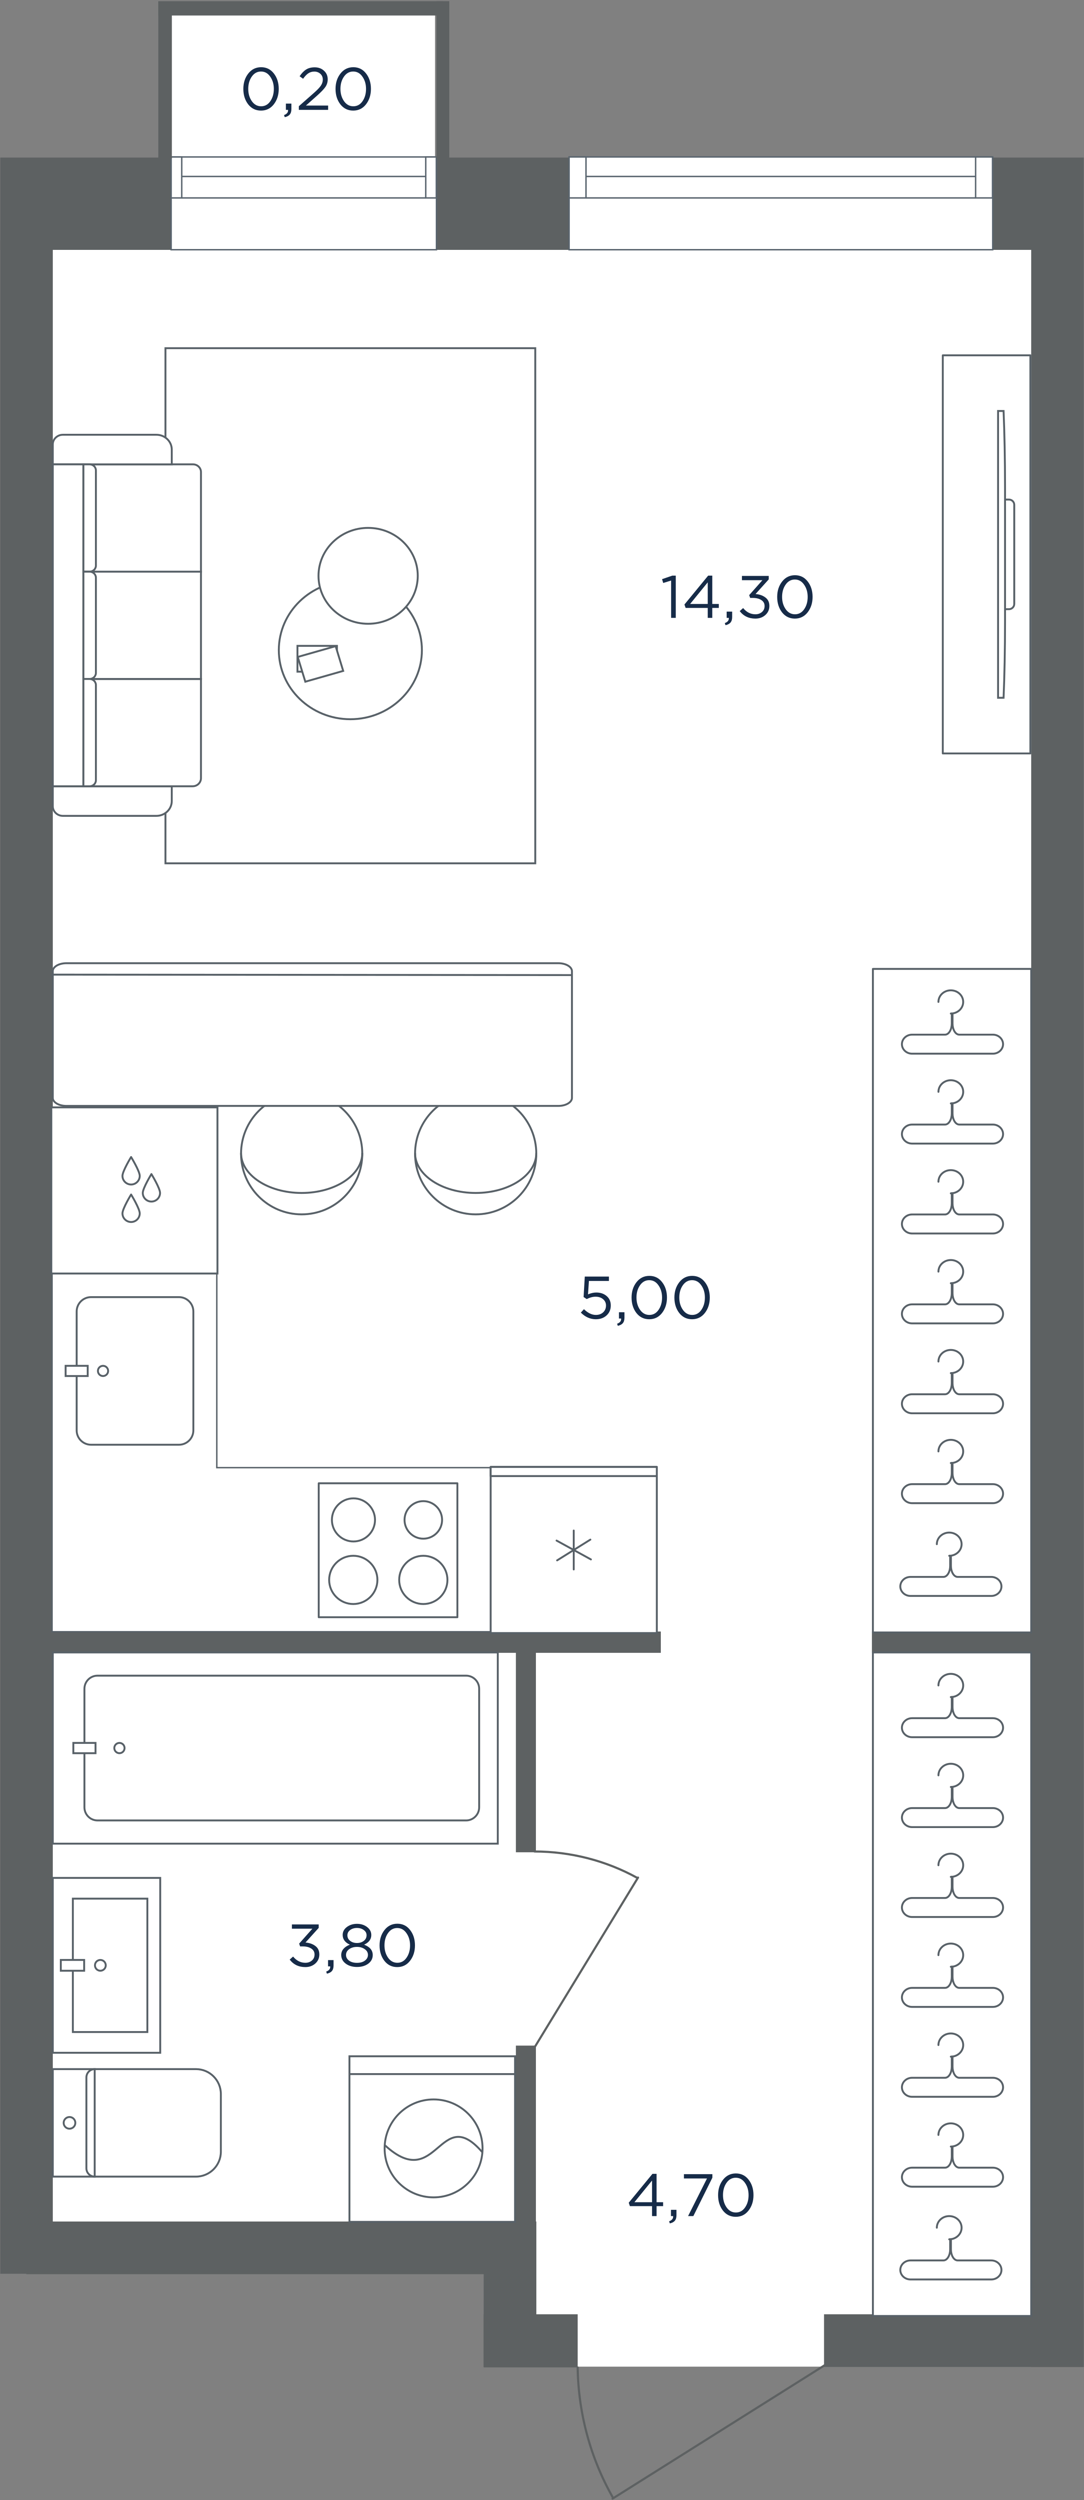 <svg fill="none" height="1752" viewBox="0 0 760 1752" width="760" xmlns="http://www.w3.org/2000/svg" xmlns:xlink="http://www.w3.org/1999/xlink"><rect x="0" y="0" width="760" height="1752" fill="#808080" stroke="none"/><clipPath id="a"><path d="m0 0h760v1752h-760z"/></clipPath><mask id="b" height="1752" maskUnits="userSpaceOnUse" width="760" x="0" y="0"><path d="m760 0h-760v1752h760z" fill="#fff"/></mask><g clip-path="url(#a)"><g mask="url(#b)"><path d="m16.5 1070.5v-372.501l0-558.499 102.5-29v-104h186v104l66.5 29 78-.499 196 .499h93.5v305.5 1122l11.5 87-172.5 4.5h-174.5l-47-14.5v-57.5l-340-6.5z" fill="#fff"/><path d="m120.5 110.422h-120.402l0 64.69h120.402z" fill="#5d6162"/><path d="m399.002 110.422h-93.002v64.69h93.002z" fill="#5d6162"/><path d="m759.902 110.422h-63.902v64.69h63.902z" fill="#5d6162"/><path d="m722.98 163.822h36.924v1494.898h-36.924z" fill="#5d6162"/><path clip-rule="evenodd" d="m759.901 1621.8h-182.171v36.92h182.171" fill="#5d6162" fill-rule="evenodd"/><path d="m339.109 1556.8h36.923v101.92h-36.923z" fill="#5d6162"/><path d="m339.109 1621.8h65.911v37.22h-65.911z" fill="#5d6162"/><path clip-rule="evenodd" d="m18.406 1593.72h337.793v-36.92h-337.793" fill="#5d6162" fill-rule="evenodd"/><path d="m.098 168.4h36.922l-0 1425.02h-36.922z" fill="#5d6162"/><path d="m33.969 1143.33h429.336v14.95h-429.336z" fill="#5d6162"/><path d="m611.301 1143.33h119.616v14.95h-119.616z" fill="#5d6162"/><path d="m361.691 1143.33h14.037v154.71h-14.037z" fill="#5d6162"/><path d="m361.691 1433.52h14.037v154.71h-14.037z" fill="#5d6162"/><path clip-rule="evenodd" d="m37 1158h311.999v134h-311.999z" fill="#fff" fill-rule="evenodd"/><path d="m37 1158h311.999v134h-311.999z" stroke="#586168" stroke-miterlimit="22.926" stroke-width="1.333"/><path clip-rule="evenodd" d="m68.346 1174.27h258.442c5.037 0 9.154 4.13 9.154 9.18v83.1c0 5.05-4.117 9.18-9.154 9.18h-258.442c-5.033 0-9.154-4.13-9.154-9.18v-83.1c0-5.05 4.122-9.18 9.154-9.18z" fill="#fff" fill-rule="evenodd"/><path d="m68.346 1174.27h258.442c5.037 0 9.154 4.13 9.154 9.18v83.1c0 5.05-4.117 9.18-9.154 9.18h-258.442c-5.033 0-9.154-4.13-9.154-9.18v-83.1c0-5.05 4.122-9.18 9.154-9.18z" stroke="#586168" stroke-miterlimit="22.926" stroke-width="1.333"/><path clip-rule="evenodd" d="m66.97 1221.4v7.21h-15.552v-7.21z" fill="#fff" fill-rule="evenodd"/><path d="m66.97 1221.4v7.21h-15.552v-7.21z" stroke="#586168" stroke-miterlimit="22.926" stroke-width="1.333"/><path clip-rule="evenodd" d="m83.735 1221.4c1.985 0 3.594 1.61 3.594 3.6s-1.609 3.61-3.594 3.61c-1.985 0-3.594-1.62-3.594-3.61s1.609-3.6 3.594-3.6z" fill="#fff" fill-rule="evenodd"/><path d="m83.735 1221.4c1.985 0 3.594 1.61 3.594 3.6s-1.609 3.61-3.594 3.61c-1.985 0-3.594-1.62-3.594-3.61s1.609-3.6 3.594-3.6z" stroke="#586168" stroke-miterlimit="22.926" stroke-width="1.333"/><path d="m36.5 776.502 115.501-.002-.002 251.5v.5h.5 307.001v115h-423z" fill="#fff" stroke="#586168"/><path d="m344 1144.42h116.501v-116.42h-116.501z" fill="#fff"/><path d="m344 1144.42h116.501v-116.42h-116.501z" stroke="#586168" stroke-linecap="round" stroke-linejoin="round" stroke-miterlimit="22.926" stroke-width="1.333"/><path d="m344 1034.41h116.501v-6.41h-116.501z" fill="#fff"/><path d="m344 1034.41h116.501v-6.41h-116.501z" stroke="#586168" stroke-linecap="round" stroke-linejoin="round" stroke-miterlimit="22.926" stroke-width="1.333"/><path d="m413.908 1078.93-23.31 14.55" stroke="#586168" stroke-linecap="round" stroke-linejoin="round" stroke-miterlimit="22.926" stroke-width="1.333"/><path d="m390.211 1079.6 24.09 13.22" stroke="#586168" stroke-linecap="round" stroke-linejoin="round" stroke-miterlimit="22.926" stroke-width="1.333"/><path d="m402.25 1099.85v-27.28" stroke="#586168" stroke-linecap="round" stroke-linejoin="round" stroke-miterlimit="22.926" stroke-width="1.333"/><path clip-rule="evenodd" d="m223.457 1039.46h97.222v93.86h-97.222z" fill="#fff" fill-rule="evenodd"/><path d="m223.457 1039.46h97.222v93.86h-97.222z" stroke="#586168" stroke-linecap="round" stroke-linejoin="round" stroke-miterlimit="22.926" stroke-width="1.333"/><path clip-rule="evenodd" d="m247.813 1050.02c8.323 0 15.112 6.78 15.112 15.1s-6.789 15.11-15.112 15.11c-8.325 0-15.114-6.79-15.114-15.11s6.789-15.1 15.114-15.1z" fill="#fff" fill-rule="evenodd"/><path d="m247.813 1050.02c8.323 0 15.112 6.78 15.112 15.1s-6.789 15.11-15.112 15.11c-8.325 0-15.114-6.79-15.114-15.11s6.789-15.1 15.114-15.1z" stroke="#586168" stroke-linecap="round" stroke-linejoin="round" stroke-miterlimit="22.926" stroke-width="1.333"/><path clip-rule="evenodd" d="m296.788 1090.26c9.316 0 16.916 7.59 16.916 16.9 0 9.32-7.6 16.91-16.916 16.91s-16.917-7.59-16.917-16.91c0-9.31 7.601-16.9 16.917-16.9z" fill="#fff" fill-rule="evenodd"/><path d="m296.788 1090.26c9.316 0 16.916 7.59 16.916 16.9 0 9.32-7.6 16.91-16.916 16.91s-16.917-7.59-16.917-16.91c0-9.31 7.601-16.9 16.917-16.9z" stroke="#586168" stroke-linecap="round" stroke-linejoin="round" stroke-miterlimit="22.926" stroke-width="1.333"/><path clip-rule="evenodd" d="m296.786 1051.97c7.25 0 13.165 5.9 13.165 13.15s-5.915 13.16-13.165 13.16-13.165-5.91-13.165-13.16 5.915-13.15 13.165-13.15z" fill="#fff" fill-rule="evenodd"/><path d="m296.786 1051.97c7.25 0 13.165 5.9 13.165 13.15s-5.915 13.16-13.165 13.16-13.165-5.91-13.165-13.16 5.915-13.15 13.165-13.15z" stroke="#586168" stroke-linecap="round" stroke-linejoin="round" stroke-miterlimit="22.926" stroke-width="1.333"/><path clip-rule="evenodd" d="m247.689 1090.26c9.317 0 16.917 7.59 16.917 16.9 0 9.32-7.6 16.91-16.917 16.91s-16.916-7.59-16.916-16.91c0-9.31 7.599-16.9 16.916-16.9z" fill="#fff" fill-rule="evenodd"/><path d="m247.689 1090.26c9.317 0 16.917 7.59 16.917 16.9 0 9.32-7.6 16.91-16.917 16.91s-16.916-7.59-16.916-16.91c0-9.31 7.599-16.9 16.916-16.9z" stroke="#586168" stroke-linecap="round" stroke-linejoin="round" stroke-miterlimit="22.926" stroke-width="1.333"/><path clip-rule="evenodd" d="m35.973 892.456h116.485v-116.429h-116.485z" fill="#fff" fill-rule="evenodd"/><path d="m35.973 892.456h116.485v-116.429h-116.485z" stroke="#586168" stroke-miterlimit="22.926" stroke-width="1.333"/><path d="m100.102 835.986c0 3.343 2.711 6.049 6.056 6.049 3.343 0 6.054-2.706 6.054-6.049 0-3.339-6.054-13.224-6.054-13.224s-6.056 9.885-6.056 13.224z" fill="#fff"/><path d="m100.102 835.986c0 3.343 2.711 6.049 6.056 6.049 3.343 0 6.054-2.706 6.054-6.049 0-3.339-6.054-13.224-6.054-13.224s-6.056 9.885-6.056 13.224z" stroke="#586168" stroke-linecap="round" stroke-linejoin="round" stroke-miterlimit="22.926" stroke-width="1.333"/><path d="m85.859 850.316c0 3.344 2.711 6.049 6.058 6.049 3.341 0 6.052-2.705 6.052-6.049s-6.052-13.224-6.052-13.224-6.058 9.88-6.058 13.224z" fill="#fff"/><path d="m85.859 850.316c0 3.344 2.711 6.049 6.058 6.049 3.341 0 6.052-2.705 6.052-6.049s-6.052-13.224-6.052-13.224-6.058 9.88-6.058 13.224z" stroke="#586168" stroke-linecap="round" stroke-linejoin="round" stroke-miterlimit="22.926" stroke-width="1.333"/><path d="m85.859 824.034c0 3.344 2.711 6.049 6.056 6.049 3.343 0 6.054-2.705 6.054-6.049 0-3.339-6.054-13.223-6.054-13.223s-6.056 9.884-6.056 13.223z" fill="#fff"/><path d="m85.859 824.034c0 3.344 2.711 6.049 6.056 6.049 3.343 0 6.054-2.705 6.054-6.049 0-3.339-6.054-13.223-6.054-13.223s-6.056 9.884-6.056 13.223z" stroke="#586168" stroke-linecap="round" stroke-linejoin="round" stroke-miterlimit="22.926" stroke-width="1.333"/><path d="m125.506 909h-61.704c-5.532 0-10.056 4.524-10.056 10.056v83.334c0 5.53 4.524 10.05 10.056 10.05h61.704c5.534 0 10.058-4.52 10.058-10.05v-83.334c0-5.532-4.524-10.056-10.058-10.056z" fill="#fff" stroke="#586168" stroke-miterlimit="22.926" stroke-width="1.333"/><path clip-rule="evenodd" d="m75.809 960.721c0-1.974-1.604-3.578-3.579-3.578-1.977 0-3.581 1.604-3.581 3.578s1.604 3.578 3.581 3.578c1.976 0 3.579-1.604 3.579-3.578z" fill="#fff" fill-rule="evenodd"/><path d="m75.809 960.721c0-1.974-1.604-3.578-3.579-3.578-1.977 0-3.581 1.604-3.581 3.578s1.604 3.578 3.581 3.578c1.976 0 3.579-1.604 3.579-3.578z" fill="#fff" stroke="#586168" stroke-miterlimit="22.926" stroke-width="1.333"/><path clip-rule="evenodd" d="m61.487 964.299v-7.156h-15.487v7.156z" fill="#fff" fill-rule="evenodd"/><path d="m61.487 964.299v-7.156h-15.487v7.156z" fill="#fff" stroke="#586168" stroke-miterlimit="22.926" stroke-width="1.333"/><path clip-rule="evenodd" d="m375.283 244v361h-259.283v-361z" fill="#fff" fill-rule="evenodd"/><path d="m375.283 244v361h-259.283v-361z" stroke="#586168" stroke-miterlimit="22.926" stroke-width="1.333"/><path clip-rule="evenodd" d="m37 564.933v-13.927h83.427v10.367c0 5.703-4.83 10.367-10.737 10.367h-65.64c-3.876 0-7.05-3.061-7.05-6.807z" fill="#fff" fill-rule="evenodd"/><path d="m37 564.933v-13.927h83.427v10.367c0 5.703-4.83 10.367-10.737 10.367h-65.64c-3.876 0-7.05-3.061-7.05-6.807z" stroke="#586168" stroke-miterlimit="22.926" stroke-width="1.333"/><path clip-rule="evenodd" d="m58.477 551.008v-75.197h82.421v69.563c0 3.102-2.626 5.634-5.836 5.634z" fill="#fff" fill-rule="evenodd"/><path d="m58.477 551.008v-75.197h82.421v69.563c0 3.102-2.626 5.634-5.836 5.634z" stroke="#586168" stroke-miterlimit="22.926" stroke-width="1.333"/><path clip-rule="evenodd" d="m58.477 475.807v-75.2h82.421v75.2z" fill="#fff" fill-rule="evenodd"/><path d="m58.477 475.807v-75.2h82.421v75.2z" stroke="#586168" stroke-miterlimit="22.926" stroke-width="1.333"/><path clip-rule="evenodd" d="m58.477 400.607v-75.199h76.859c3.058 0 5.562 2.415 5.562 5.37v69.829z" fill="#fff" fill-rule="evenodd"/><path d="m58.477 400.607v-75.199h76.859c3.058 0 5.562 2.415 5.562 5.37v69.829z" stroke="#586168" stroke-miterlimit="22.926" stroke-width="1.333"/><path clip-rule="evenodd" d="m37 325.41v-13.925c0-3.745 3.174-6.809 7.053-6.809h65.636c5.907 0 10.737 4.663 10.737 10.366v10.368z" fill="#fff" fill-rule="evenodd"/><path d="m37 325.41v-13.925c0-3.745 3.174-6.809 7.053-6.809h65.636c5.907 0 10.737 4.663 10.737 10.366v10.368z" stroke="#586168" stroke-miterlimit="22.926" stroke-width="1.333"/><path clip-rule="evenodd" d="m58.473 551.004h-21.473v-225.596h21.473z" fill="#fff" fill-rule="evenodd"/><path d="m58.473 551.004h-21.473v-225.596h21.473z" stroke="#586168" stroke-miterlimit="22.926" stroke-width="1.333"/><path clip-rule="evenodd" d="m58.477 400.607v-75.199h4.382c2.41 0 4.379 1.904 4.379 4.231v66.737c0 2.328-1.969 4.231-4.379 4.231z" fill="#fff" fill-rule="evenodd"/><path d="m58.477 400.607v-75.199h4.382c2.41 0 4.379 1.904 4.379 4.231v66.737c0 2.328-1.969 4.231-4.379 4.231z" stroke="#586168" stroke-miterlimit="22.926" stroke-width="1.333"/><path clip-rule="evenodd" d="m58.477 475.807v-75.2h4.382c2.41 0 4.379 1.904 4.379 4.231v66.738c0 2.327-1.969 4.231-4.379 4.231z" fill="#fff" fill-rule="evenodd"/><path d="m58.477 475.807v-75.2h4.382c2.41 0 4.379 1.904 4.379 4.231v66.738c0 2.327-1.969 4.231-4.379 4.231z" stroke="#586168" stroke-miterlimit="22.926" stroke-width="1.333"/><path clip-rule="evenodd" d="m58.477 551.008v-75.197h4.382c2.41 0 4.379 1.903 4.379 4.231v66.738c0 2.327-1.969 4.228-4.379 4.228z" fill="#fff" fill-rule="evenodd"/><path d="m58.477 551.008v-75.197h4.382c2.41 0 4.379 1.903 4.379 4.231v66.738c0 2.327-1.969 4.228-4.379 4.228z" stroke="#586168" stroke-miterlimit="22.926" stroke-width="1.333"/><path clip-rule="evenodd" d="m295.797 455.586c0 26.748-22.456 48.431-50.157 48.431-27.705 0-50.16-21.683-50.16-48.431s22.455-48.432 50.16-48.432c27.701 0 50.157 21.684 50.157 48.432z" fill="#fff" fill-rule="evenodd"/><path d="m295.797 455.586c0 26.748-22.456 48.431-50.157 48.431-27.705 0-50.16-21.683-50.16-48.431s22.455-48.432 50.16-48.432c27.701 0 50.157 21.684 50.157 48.432z" stroke="#586168" stroke-miterlimit="22.926" stroke-width="1.333"/><path clip-rule="evenodd" d="m292.888 403.534c0 18.555-15.579 33.597-34.794 33.597-19.217 0-34.793-15.042-34.793-33.597 0-18.552 15.576-33.595 34.793-33.595 19.215 0 34.794 15.043 34.794 33.595z" fill="#fff" fill-rule="evenodd"/><path d="m292.888 403.534c0 18.555-15.579 33.597-34.794 33.597-19.217 0-34.793-15.042-34.793-33.597 0-18.552 15.576-33.595 34.793-33.595 19.215 0 34.794 15.043 34.794 33.595z" stroke="#586168" stroke-miterlimit="22.926" stroke-width="1.333"/><path d="m236.242 452.6v18.096h-27.695v-18.096z" stroke="#586168" stroke-miterlimit="22.926" stroke-width="1.333"/><path clip-rule="evenodd" d="m235.322 452.809 5.297 17.354-26.564 7.564-5.297-17.356z" fill="#fff" fill-rule="evenodd"/><path d="m235.322 452.809 5.297 17.354-26.564 7.564-5.297-17.356z" stroke="#586168" stroke-miterlimit="22.926" stroke-width="1.333"/><path clip-rule="evenodd" d="m661 249h61.403v279h-61.403z" fill="#fff" fill-rule="evenodd"/><path d="m661 249h61.403v279h-61.403z" stroke="#586168" stroke-linecap="round" stroke-linejoin="round" stroke-miterlimit="22.926" stroke-width="1.333"/><path d="m703.711 426.909h3.697c2.034 0 3.694-1.66 3.694-3.692v-69.441c0-2.029-1.66-3.688-3.694-3.688h-3.697z" stroke="#586168" stroke-miterlimit="22.926" stroke-width="1.333"/><path d="m704.639 341.705c0-19.971-.384-38.482-1.026-53.694l-3.863-.015v201.01l3.863-.022c.642-15.186 1.026-33.719 1.026-53.686z" fill="#fff"/><path d="m704.639 341.705c0-19.971-.384-38.482-1.026-53.694l-3.863-.015v201.01l3.863-.022c.642-15.186 1.026-33.719 1.026-53.686z" stroke="#586168" stroke-miterlimit="10" stroke-width="1.333"/><path d="m696 110v65h-297v-65z" style="fill-rule:evenodd;clip-rule:evenodd;fill:#fff;stroke:#5a656f;stroke-width:1;stroke-miterlimit:22.926"/><path d="m399 110.008v28.692h11.844v-28.692z" fill="#fff" stroke="#5a656f" stroke-miterlimit="22.926" stroke-width="1"/><path d="m410.836 138.701h273.199" stroke="#5a656f" stroke-miterlimit="22.926" stroke-width="1"/><path d="m410.836 123.66h273.199" stroke="#5a656f" stroke-miterlimit="22.926" stroke-width="1"/><path d="m684.012 110.008v28.692h11.844v-28.692z" fill="#fff" stroke="#5a656f" stroke-miterlimit="22.926" stroke-width="1"/><path clip-rule="evenodd" d="m112.335 1438.55v-122.55h-75.335v122.55z" fill="#fff" fill-rule="evenodd"/><path d="m112.335 1438.55v-122.55h-75.335v122.55z" stroke="#586168" stroke-miterlimit="22.926" stroke-width="1.333"/><path clip-rule="evenodd" d="m103.318 1424.01v-93.48h-52.236v93.48z" fill="#fff" fill-rule="evenodd"/><path d="m103.318 1424.01v-93.48h-52.236v93.48z" stroke="#586168" stroke-miterlimit="22.926" stroke-width="1.333"/><path clip-rule="evenodd" d="m74.144 1377.27c0-2.09-1.701-3.78-3.787-3.78-2.091 0-3.782 1.69-3.782 3.78s1.691 3.79 3.782 3.79c2.086 0 3.787-1.7 3.787-3.79z" fill="#fff" fill-rule="evenodd"/><path d="m74.144 1377.27c0-2.09-1.701-3.78-3.787-3.78-2.091 0-3.782 1.69-3.782 3.78s1.691 3.79 3.782 3.79c2.086 0 3.787-1.7 3.787-3.79z" stroke="#586168" stroke-miterlimit="22.926" stroke-width="1.333"/><path clip-rule="evenodd" d="m59.004 1381.06v-7.57h-16.367v7.57z" fill="#fff" fill-rule="evenodd"/><path d="m59.004 1381.06v-7.57h-16.367v7.57z" stroke="#586168" stroke-miterlimit="22.926" stroke-width="1.333"/><path d="m37 1525.33h100.388c9.651 0 17.46-7.83 17.46-17.47v-40.39c0-9.66-7.809-17.47-17.46-17.47h-17.464-18.37-64.554z" fill="#fff"/><path d="m37 1525.33h100.388c9.651 0 17.46-7.83 17.46-17.47v-40.39c0-9.66-7.809-17.47-17.46-17.47h-17.464-18.37-64.554z" stroke="#586168" stroke-miterlimit="10" stroke-width="1.333"/><path d="m66.384 1450.01c-3.217 0-5.81 2.59-5.81 5.82v6.72 6.72 36.77 6.74 6.72c0 3.21 2.593 5.83 5.81 5.83z" fill="#fff"/><path d="m66.384 1450.01c-3.217 0-5.81 2.59-5.81 5.82v6.72 6.72 36.77 6.74 6.72c0 3.21 2.593 5.83 5.81 5.83z" stroke="#586168" stroke-miterlimit="10" stroke-width="1.333"/><path clip-rule="evenodd" d="m52.819 1487.66c0 2.27-1.833 4.1-4.094 4.1s-4.099-1.83-4.099-4.1c0-2.26 1.838-4.1 4.099-4.1s4.094 1.84 4.094 4.1z" fill="#fff" fill-rule="evenodd"/><path d="m52.819 1487.66c0 2.27-1.833 4.1-4.094 4.1s-4.099-1.83-4.099-4.1c0-2.26 1.838-4.1 4.099-4.1s4.094 1.84 4.094 4.1z" stroke="#586168" stroke-miterlimit="22.926" stroke-width="1.333"/><path clip-rule="evenodd" d="m361.102 1557.04h-116.102v-116.04h116.102z" fill="#fff" fill-rule="evenodd"/><path d="m361.102 1557.04h-116.102v-116.04h116.102z" stroke="#586168" stroke-miterlimit="22.926" stroke-width="1.333"/><path clip-rule="evenodd" d="m303.987 1539.87c-18.96 0-34.331-15.36-34.331-34.31 0-18.96 15.371-34.32 34.331-34.32s34.331 15.36 34.331 34.32c0 18.95-15.371 34.31-34.331 34.31z" fill="#fff" fill-rule="evenodd"/><path d="m303.987 1539.87c-18.96 0-34.331-15.36-34.331-34.31 0-18.96 15.371-34.32 34.331-34.32s34.331 15.36 34.331 34.32c0 18.95-15.371 34.31-34.331 34.31z" stroke="#586168" stroke-miterlimit="22.926" stroke-width="1.333"/><path d="m361.102 1453.48h-116.102" stroke="#586168" stroke-miterlimit="22.926" stroke-width="1.333"/><path d="m337.868 1507.91c-29.635-34.03-31.244 28.99-67.77-4.35" stroke="#586168" stroke-linecap="round" stroke-linejoin="round" stroke-miterlimit="22.926" stroke-width="1.333"/><path clip-rule="evenodd" d="m376 808.5c0 23.476-19.025 42.5-42.497 42.5-23.478 0-42.503-19.024-42.503-42.5 0-23.47 19.025-42.5 42.503-42.5 23.472 0 42.497 19.03 42.497 42.5z" fill="#fff" fill-rule="evenodd"/><path d="m376 808.5c0 23.476-19.025 42.5-42.497 42.5-23.478 0-42.503-19.024-42.503-42.5 0-23.47 19.025-42.5 42.503-42.5 23.472 0 42.497 19.03 42.497 42.5z" stroke="#586168" stroke-miterlimit="22.926" stroke-width="1.333"/><path d="m376 808c0 15.469-19.025 28-42.497 28-23.478 0-42.503-12.531-42.503-28" stroke="#586168" stroke-miterlimit="22.926" stroke-width="1.333"/><path clip-rule="evenodd" d="m254 808.5c0 23.476-19.025 42.5-42.497 42.5-23.478 0-42.503-19.024-42.503-42.5 0-23.47 19.025-42.5 42.503-42.5 23.472 0 42.497 19.03 42.497 42.5z" fill="#fff" fill-rule="evenodd"/><path d="m254 808.5c0 23.476-19.025 42.5-42.497 42.5-23.478 0-42.503-19.024-42.503-42.5 0-23.47 19.025-42.5 42.503-42.5 23.472 0 42.497 19.03 42.497 42.5z" stroke="#586168" stroke-miterlimit="22.926" stroke-width="1.333"/><path d="m254 808c0 15.469-19.025 28-42.497 28-23.478 0-42.503-12.531-42.503-28" stroke="#586168" stroke-miterlimit="22.926" stroke-width="1.333"/><path clip-rule="evenodd" d="m401 680.605v88.787c0 3.083-4.286 5.608-9.535 5.608h-344.923c-5.249 0-9.542-2.525-9.542-5.608v-88.788c0-3.082 4.293-5.604 9.542-5.604h344.923c5.249 0 9.535 2.522 9.535 5.605z" fill="#fff" fill-rule="evenodd"/><path d="m401 680.605v88.787c0 3.083-4.286 5.608-9.535 5.608h-344.923c-5.249 0-9.542-2.525-9.542-5.608v-88.788c0-3.082 4.293-5.604 9.542-5.604h344.923c5.249 0 9.535 2.522 9.535 5.605z" stroke="#586168" stroke-miterlimit="22.926" stroke-width="1.333"/><path d="m400.887 683.324-364.887-.324" stroke="#586168" stroke-miterlimit="22.926" stroke-width="1.333"/><path d="m374.746 1297.49c25.294.03 50.117 6.4 71.986 18.46m-71.797 118.55 72.395-118.73" stroke="#5d6162" stroke-linecap="round" stroke-linejoin="round" stroke-miterlimit="3" stroke-width="1.5"/><path d="m405 1659.12c.478 32.13 8.992 63.55 24.692 91.12m149.308-93.24-149.527 94" stroke="#5d6162" stroke-linecap="round" stroke-linejoin="round" stroke-miterlimit="3" stroke-width="1.5"/><path d="m191.983 73.094c-2.296 2.94-5.292 4.41-8.988 4.41s-6.692-1.456-8.988-4.368c-2.268-2.94-3.402-6.552-3.402-10.836 0-4.228 1.148-7.812 3.444-10.752 2.324-2.968 5.334-4.452 9.03-4.452s6.678 1.47 8.946 4.41c2.268 2.912 3.402 6.51 3.402 10.794 0 4.228-1.148 7.826-3.444 10.794zm-15.414-2.184c1.68 2.38 3.85 3.57 6.51 3.57s4.802-1.176 6.426-3.528c1.652-2.38 2.478-5.264 2.478-8.652 0-3.332-.84-6.188-2.52-8.568-1.652-2.408-3.808-3.612-6.468-3.612s-4.816 1.19-6.468 3.57c-1.652 2.352-2.478 5.222-2.478 8.61 0 3.332.84 6.202 2.52 8.61zm23.071 11.214-.504-1.47c1.876-.7 2.814-1.778 2.814-3.234v-.42h-1.512v-4.41h3.864v3.78c0 1.68-.378 2.968-1.134 3.864-.728.896-1.904 1.526-3.528 1.89zm9.875-5.124v-2.562l10.668-9.408c2.296-2.016 3.892-3.696 4.788-5.04s1.344-2.744 1.344-4.2c0-1.68-.574-3.038-1.722-4.074s-2.548-1.554-4.2-1.554c-1.596 0-3.01.406-4.242 1.218-1.204.812-2.422 2.086-3.654 3.822l-2.436-1.764c1.428-2.128 2.94-3.696 4.536-4.704 1.596-1.036 3.612-1.554 6.048-1.554 2.632 0 4.802.798 6.51 2.394 1.736 1.568 2.604 3.57 2.604 6.006 0 2.016-.546 3.808-1.638 5.376s-3.024 3.584-5.796 6.048l-7.854 6.972h15.582v3.024zm47.109-3.906c-2.296 2.94-5.292 4.41-8.988 4.41s-6.692-1.456-8.988-4.368c-2.268-2.94-3.402-6.552-3.402-10.836 0-4.228 1.148-7.812 3.444-10.752 2.324-2.968 5.334-4.452 9.03-4.452s6.678 1.47 8.946 4.41c2.268 2.912 3.402 6.51 3.402 10.794 0 4.228-1.148 7.826-3.444 10.794zm-15.414-2.184c1.68 2.38 3.85 3.57 6.51 3.57s4.802-1.176 6.426-3.528c1.652-2.38 2.478-5.264 2.478-8.652 0-3.332-.84-6.188-2.52-8.568-1.652-2.408-3.808-3.612-6.468-3.612s-4.816 1.19-6.468 3.57c-1.652 2.352-2.478 5.222-2.478 8.61 0 3.332.84 6.202 2.52 8.61z" fill="#162b48"/><path d="m470.518 433v-26.166l-5.544 1.722-.798-2.688 7.182-2.478h2.436v29.61zm25.679 0v-6.972h-15.498l-.84-2.394 16.632-20.244h2.898v19.866h4.578v2.772h-4.578v6.972zm-12.348-9.744h12.348v-15.162zm24.817 14.868-.504-1.47c1.876-.7 2.814-1.778 2.814-3.234v-.42h-1.512v-4.41h3.864v3.78c0 1.68-.378 2.968-1.134 3.864-.728.896-1.904 1.526-3.528 1.89zm20.921-4.62c-4.62 0-8.274-1.75-10.962-5.25l2.394-2.142c2.38 2.912 5.25 4.368 8.61 4.368 1.82 0 3.346-.532 4.578-1.596s1.848-2.464 1.848-4.2c0-1.792-.756-3.178-2.268-4.158-1.512-1.008-3.5-1.512-5.964-1.512h-1.89l-.672-1.974 9.282-10.458h-14.364v-2.982h18.774v2.436l-9.24 10.248c2.8.224 5.11 1.036 6.93 2.436 1.848 1.372 2.772 3.346 2.772 5.922s-.952 4.704-2.856 6.384c-1.876 1.652-4.2 2.478-6.972 2.478zm36.678-4.41c-2.296 2.94-5.292 4.41-8.988 4.41s-6.692-1.456-8.988-4.368c-2.268-2.94-3.402-6.552-3.402-10.836 0-4.228 1.148-7.812 3.444-10.752 2.324-2.968 5.334-4.452 9.03-4.452s6.678 1.47 8.946 4.41c2.268 2.912 3.402 6.51 3.402 10.794 0 4.228-1.148 7.826-3.444 10.794zm-15.414-2.184c1.68 2.38 3.85 3.57 6.51 3.57s4.802-1.176 6.426-3.528c1.652-2.38 2.478-5.264 2.478-8.652 0-3.332-.84-6.188-2.52-8.568-1.652-2.408-3.808-3.612-6.468-3.612s-4.816 1.19-6.468 3.57c-1.652 2.352-2.478 5.222-2.478 8.61 0 3.332.84 6.202 2.52 8.61z" fill="#162b48"/><path d="m417.727 924.504c-3.892 0-7.392-1.554-10.5-4.662l2.184-2.394c2.772 2.688 5.558 4.032 8.358 4.032 2.1 0 3.808-.616 5.124-1.848s1.974-2.814 1.974-4.746c0-1.82-.686-3.304-2.058-4.452-1.344-1.148-3.094-1.722-5.25-1.722-2.016 0-4.074.56-6.174 1.68l-2.226-1.47.84-14.322h16.926v3.066h-14.028l-.63 9.408c1.988-.868 3.92-1.302 5.796-1.302 2.94 0 5.362.826 7.266 2.478 1.932 1.624 2.898 3.822 2.898 6.594 0 2.856-.98 5.18-2.94 6.972s-4.48 2.688-7.56 2.688zm15.427 4.62-.504-1.47c1.876-.7 2.814-1.778 2.814-3.234v-.42h-1.512v-4.41h3.864v3.78c0 1.68-.378 2.968-1.134 3.864-.728.896-1.904 1.526-3.528 1.89zm31.02-9.03c-2.296 2.94-5.292 4.41-8.988 4.41s-6.692-1.456-8.988-4.368c-2.268-2.94-3.402-6.552-3.402-10.836 0-4.228 1.148-7.812 3.444-10.752 2.324-2.968 5.334-4.452 9.03-4.452s6.678 1.47 8.946 4.41c2.268 2.912 3.402 6.51 3.402 10.794 0 4.228-1.148 7.826-3.444 10.794zm-15.414-2.184c1.68 2.38 3.85 3.57 6.51 3.57s4.802-1.176 6.426-3.528c1.652-2.38 2.478-5.264 2.478-8.652 0-3.332-.84-6.188-2.52-8.568-1.652-2.408-3.808-3.612-6.468-3.612s-4.816 1.19-6.468 3.57c-1.652 2.352-2.478 5.222-2.478 8.61 0 3.332.84 6.202 2.52 8.61zm45.438 2.184c-2.296 2.94-5.292 4.41-8.988 4.41s-6.692-1.456-8.988-4.368c-2.268-2.94-3.402-6.552-3.402-10.836 0-4.228 1.148-7.812 3.444-10.752 2.324-2.968 5.334-4.452 9.03-4.452s6.678 1.47 8.946 4.41c2.268 2.912 3.402 6.51 3.402 10.794 0 4.228-1.148 7.826-3.444 10.794zm-15.414-2.184c1.68 2.38 3.85 3.57 6.51 3.57s4.802-1.176 6.426-3.528c1.652-2.38 2.478-5.264 2.478-8.652 0-3.332-.84-6.188-2.52-8.568-1.652-2.408-3.808-3.612-6.468-3.612s-4.816 1.19-6.468 3.57c-1.652 2.352-2.478 5.222-2.478 8.61 0 3.332.84 6.202 2.52 8.61z" fill="#162b48"/><path d="m457.143 1553v-6.97h-15.498l-.84-2.4 16.632-20.24h2.898v19.87h4.578v2.77h-4.578v6.97zm-12.348-9.74h12.348v-15.17zm24.818 14.86-.504-1.47c1.876-.7 2.814-1.77 2.814-3.23v-.42h-1.512v-4.41h3.864v3.78c0 1.68-.378 2.97-1.134 3.86-.728.9-1.904 1.53-3.528 1.89zm12.792-5.12 13.272-26.38h-16.17v-3.02h19.95v2.48l-13.356 26.92zm42.428-3.91c-2.296 2.94-5.292 4.41-8.988 4.41s-6.692-1.45-8.988-4.36c-2.268-2.94-3.402-6.56-3.402-10.84 0-4.23 1.148-7.81 3.444-10.75 2.324-2.97 5.334-4.45 9.03-4.45s6.678 1.47 8.946 4.41c2.268 2.91 3.402 6.51 3.402 10.79 0 4.23-1.148 7.83-3.444 10.79zm-15.414-2.18c1.68 2.38 3.85 3.57 6.51 3.57s4.802-1.18 6.426-3.53c1.652-2.38 2.478-5.26 2.478-8.65 0-3.33-.84-6.19-2.52-8.57-1.652-2.41-3.808-3.61-6.468-3.61s-4.816 1.19-6.468 3.57c-1.652 2.35-2.478 5.22-2.478 8.61 0 3.33.84 6.2 2.52 8.61z" fill="#162b48"/><path d="m214.064 1378.5c-4.62 0-8.274-1.75-10.962-5.25l2.394-2.14c2.38 2.91 5.25 4.37 8.61 4.37 1.82 0 3.346-.53 4.578-1.6 1.232-1.06 1.848-2.46 1.848-4.2 0-1.79-.756-3.17-2.268-4.15-1.512-1.01-3.5-1.52-5.964-1.52h-1.89l-.672-1.97 9.282-10.46h-14.364v-2.98h18.774v2.44l-9.24 10.24c2.8.23 5.11 1.04 6.93 2.44 1.848 1.37 2.772 3.35 2.772 5.92 0 2.58-.952 4.71-2.856 6.39-1.876 1.65-4.2 2.47-6.972 2.47zm15.132 4.62-.504-1.47c1.876-.7 2.814-1.77 2.814-3.23v-.42h-1.512v-4.41h3.864v3.78c0 1.68-.378 2.97-1.134 3.86-.728.9-1.904 1.53-3.528 1.89zm28.985-7.01c-2.1 1.54-4.732 2.31-7.896 2.31s-5.796-.78-7.896-2.35-3.15-3.59-3.15-6.05c0-1.68.546-3.14 1.638-4.37s2.562-2.18 4.41-2.85c-3.36-1.54-5.04-3.83-5.04-6.85 0-2.21.98-4.06 2.94-5.54 1.988-1.49 4.354-2.23 7.098-2.23s5.096.74 7.056 2.23c1.988 1.48 2.982 3.36 2.982 5.62 0 2.97-1.68 5.23-5.04 6.77 4.032 1.51 6.048 3.93 6.048 7.26 0 2.47-1.05 4.48-3.15 6.05zm-12.684-16c1.288 1.01 2.884 1.51 4.788 1.51s3.5-.5 4.788-1.51 1.932-2.33 1.932-3.95c0-1.46-.644-2.66-1.932-3.61-1.288-.98-2.884-1.47-4.788-1.47-1.932 0-3.542.49-4.83 1.47-1.26.95-1.89 2.18-1.89 3.69 0 1.57.644 2.86 1.932 3.87zm-.84 13.82c1.4 1.06 3.276 1.59 5.628 1.59s4.214-.53 5.586-1.59c1.4-1.07 2.1-2.4 2.1-3.99 0-1.63-.742-2.96-2.226-3.99-1.484-1.07-3.304-1.6-5.46-1.6-2.184 0-4.018.53-5.502 1.6-1.456 1.06-2.184 2.42-2.184 4.07 0 1.54.686 2.84 2.058 3.91zm42.835.16c-2.296 2.94-5.292 4.41-8.988 4.41s-6.692-1.45-8.988-4.36c-2.268-2.94-3.402-6.56-3.402-10.84 0-4.23 1.148-7.81 3.444-10.75 2.324-2.97 5.334-4.45 9.03-4.45s6.678 1.47 8.946 4.41c2.268 2.91 3.402 6.51 3.402 10.79 0 4.23-1.148 7.83-3.444 10.79zm-15.414-2.18c1.68 2.38 3.85 3.57 6.51 3.57s4.802-1.18 6.426-3.53c1.652-2.38 2.478-5.26 2.478-8.65 0-3.33-.84-6.19-2.52-8.57-1.652-2.41-3.808-3.61-6.468-3.61s-4.816 1.19-6.468 3.57c-1.652 2.35-2.478 5.22-2.478 8.61 0 3.33.84 6.2 2.52 8.61z" fill="#162b48"/><path d="m306 110v65h-186v-65z" style="fill-rule:evenodd;clip-rule:evenodd;fill:#fff;stroke:#5a656f;stroke-width:1;stroke-miterlimit:22.926"/><path d="m120 110.008v28.692h7.417v-28.692z" fill="#fff" stroke="#5a656f" stroke-miterlimit="22.926" stroke-width="1"/><path d="m127.414 138.701h171.095" stroke="#5a656f" stroke-miterlimit="22.926" stroke-width="1"/><path d="m127.414 123.66h171.095" stroke="#5a656f" stroke-miterlimit="22.926" stroke-width="1"/><path d="m298.492 110.008v28.692h7.418v-28.692z" fill="#fff" stroke="#5a656f" stroke-miterlimit="22.926" stroke-width="1"/><path d="m315 .83v110.17h-9v-110.17z" fill="#5d6162"/><path d="m120.5 1v110h-9.5v-110z" fill="#5d6162"/><path d="m310.686.852h-199.686v10.014h199.686z" fill="#5d6162"/><path clip-rule="evenodd" d="m612 1158v465h111v-465z" fill="#fff" fill-rule="evenodd"/><g stroke="#586168" stroke-width="1.333"><path d="m666.169 1569.25v7.13c0 3.92-1.937 7.69-4.74 7.69-2.802 0-6.152 0-6.152 0h-16.948c-3.919 0-7.118 3-7.118 6.67 0 3.66 3.199 6.66 7.118 6.66h56.682c3.915 0 7.118-3 7.118-6.66 0-3.67-3.203-6.67-7.118-6.67h-17.413s-3.349 0-6.152 0-4.739-3.77-4.739-7.69 0-7.13 0-7.13z" stroke-miterlimit="22.926"/><path d="m656.816 1561.14c0-4.5 3.888-8.14 8.682-8.14 4.798 0 8.686 3.64 8.686 8.14 0 4.49-3.888 8.13-8.686 8.13" stroke-linecap="round" stroke-miterlimit="22.926"/><path d="m612 1158v465h111v-465z" stroke-linecap="round" stroke-linejoin="round" stroke-miterlimit="22.926"/><path d="m667.294 1189.25v7.13c0 3.92-1.937 7.69-4.74 7.69-2.802 0-6.152 0-6.152 0h-16.948c-3.919 0-7.118 3-7.118 6.67 0 3.66 3.199 6.66 7.118 6.66h56.682c3.915 0 7.118-3 7.118-6.66 0-3.67-3.203-6.67-7.118-6.67h-17.413s-3.349 0-6.152 0-4.739-3.77-4.739-7.69 0-7.13 0-7.13z" stroke-miterlimit="22.926"/><path d="m657.938 1181.13c0-4.49 3.887-8.13 8.681-8.13 4.798 0 8.686 3.64 8.686 8.13 0 4.5-3.888 8.14-8.686 8.14" stroke-linecap="round" stroke-miterlimit="22.926"/><path d="m667.298 1252.25v7.13c0 3.92-1.937 7.69-4.74 7.69-2.802 0-6.152 0-6.152 0h-16.948c-3.919 0-7.118 3-7.118 6.67 0 3.66 3.199 6.66 7.118 6.66h56.682c3.915 0 7.118-3 7.118-6.66 0-3.67-3.203-6.67-7.118-6.67h-17.413s-3.349 0-6.152 0-4.739-3.77-4.739-7.69 0-7.13 0-7.13z" stroke-miterlimit="22.926"/><path d="m657.945 1244.13c0-4.49 3.887-8.13 8.682-8.13 4.798 0 8.686 3.64 8.686 8.13 0 4.5-3.888 8.14-8.686 8.14" stroke-linecap="round" stroke-miterlimit="22.926"/><path d="m667.294 1315.25v7.13c0 3.92-1.937 7.69-4.74 7.69-2.802 0-6.152 0-6.152 0h-16.948c-3.919 0-7.118 3-7.118 6.67 0 3.66 3.199 6.66 7.118 6.66h56.682c3.915 0 7.118-3 7.118-6.66 0-3.67-3.203-6.67-7.118-6.67h-17.413s-3.349 0-6.152 0-4.739-3.77-4.739-7.69 0-7.13 0-7.13z" stroke-miterlimit="22.926"/><path d="m657.938 1307.13c0-4.49 3.887-8.13 8.681-8.13 4.798 0 8.686 3.64 8.686 8.13 0 4.5-3.888 8.14-8.686 8.14" stroke-linecap="round" stroke-miterlimit="22.926"/><path d="m667.294 1378.25v7.13c0 3.92-1.937 7.69-4.74 7.69-2.802 0-6.152 0-6.152 0h-16.948c-3.919 0-7.118 3-7.118 6.67 0 3.66 3.199 6.66 7.118 6.66h56.682c3.915 0 7.118-3 7.118-6.66 0-3.67-3.203-6.67-7.118-6.67h-17.413s-3.349 0-6.152 0-4.739-3.77-4.739-7.69 0-7.13 0-7.13z" stroke-miterlimit="22.926"/><path d="m657.938 1370.13c0-4.49 3.887-8.13 8.681-8.13 4.798 0 8.686 3.64 8.686 8.13 0 4.5-3.888 8.14-8.686 8.14" stroke-linecap="round" stroke-miterlimit="22.926"/><path d="m667.294 1441.25v7.13c0 3.92-1.937 7.69-4.74 7.69-2.802 0-6.152 0-6.152 0h-16.948c-3.919 0-7.118 3-7.118 6.67 0 3.66 3.199 6.66 7.118 6.66h56.682c3.915 0 7.118-3 7.118-6.66 0-3.67-3.203-6.67-7.118-6.67h-17.413s-3.349 0-6.152 0-4.739-3.77-4.739-7.69 0-7.13 0-7.13z" stroke-miterlimit="22.926"/><path d="m657.938 1433.13c0-4.49 3.887-8.13 8.681-8.13 4.798 0 8.686 3.64 8.686 8.13 0 4.5-3.888 8.14-8.686 8.14" stroke-linecap="round" stroke-miterlimit="22.926"/><path d="m667.294 1504.25v7.13c0 3.92-1.937 7.69-4.74 7.69-2.802 0-6.152 0-6.152 0h-16.948c-3.919 0-7.118 3-7.118 6.67 0 3.66 3.199 6.66 7.118 6.66h56.682c3.915 0 7.118-3 7.118-6.66 0-3.67-3.203-6.67-7.118-6.67h-17.413s-3.349 0-6.152 0-4.739-3.77-4.739-7.69 0-7.13 0-7.13z" stroke-miterlimit="22.926"/><path d="m657.938 1496.13c0-4.49 3.887-8.13 8.681-8.13 4.798 0 8.686 3.64 8.686 8.13 0 4.5-3.888 8.14-8.686 8.14" stroke-linecap="round" stroke-miterlimit="22.926"/></g><path clip-rule="evenodd" d="m612 679v465h111v-465z" fill="#fff" fill-rule="evenodd"/><path d="m666.169 1090.25v7.13c0 3.92-1.937 7.69-4.74 7.69-2.802 0-6.152 0-6.152 0h-16.948c-3.919 0-7.118 3-7.118 6.67 0 3.66 3.199 6.66 7.118 6.66h56.682c3.915 0 7.118-3 7.118-6.66 0-3.67-3.203-6.67-7.118-6.67h-17.413s-3.349 0-6.152 0-4.739-3.77-4.739-7.69 0-7.13 0-7.13z" stroke="#586168" stroke-miterlimit="22.926" stroke-width="1.333"/><path d="m656.816 1082.14c0-4.5 3.888-8.14 8.682-8.14 4.798 0 8.686 3.64 8.686 8.14 0 4.49-3.888 8.13-8.686 8.13" stroke="#586168" stroke-linecap="round" stroke-miterlimit="22.926" stroke-width="1.333"/><path d="m612 679v465h111v-465z" stroke="#586168" stroke-linecap="round" stroke-linejoin="round" stroke-miterlimit="22.926" stroke-width="1.333"/><path d="m667.294 710.244v7.136c0 3.918-1.937 7.691-4.74 7.691-2.802 0-6.152 0-6.152 0h-16.948c-3.919 0-7.118 2.996-7.118 6.666 0 3.666 3.199 6.666 7.118 6.666h56.682c3.915 0 7.118-3 7.118-6.666s-3.203-6.666-7.118-6.666h-17.413s-3.349 0-6.152 0-4.739-3.773-4.739-7.691 0-7.136 0-7.136z" stroke="#586168" stroke-miterlimit="22.926" stroke-width="1.333"/><path d="m657.938 702.134c0-4.494 3.887-8.134 8.681-8.134 4.798 0 8.686 3.64 8.686 8.134s-3.888 8.135-8.686 8.135" stroke="#586168" stroke-linecap="round" stroke-miterlimit="22.926" stroke-width="1.333"/><path d="m667.298 773.244v7.136c0 3.918-1.937 7.691-4.74 7.691-2.802 0-6.152 0-6.152 0h-16.948c-3.919 0-7.118 2.996-7.118 6.666 0 3.666 3.199 6.666 7.118 6.666h56.682c3.915 0 7.118-3 7.118-6.666s-3.203-6.666-7.118-6.666h-17.413s-3.349 0-6.152 0-4.739-3.773-4.739-7.691 0-7.136 0-7.136z" stroke="#586168" stroke-miterlimit="22.926" stroke-width="1.333"/><path d="m657.945 765.134c0-4.494 3.887-8.134 8.682-8.134 4.798 0 8.686 3.64 8.686 8.134s-3.888 8.135-8.686 8.135" stroke="#586168" stroke-linecap="round" stroke-miterlimit="22.926" stroke-width="1.333"/><path d="m667.294 836.244v7.136c0 3.918-1.937 7.691-4.74 7.691-2.802 0-6.152 0-6.152 0h-16.948c-3.919 0-7.118 2.996-7.118 6.666 0 3.666 3.199 6.666 7.118 6.666h56.682c3.915 0 7.118-3 7.118-6.666s-3.203-6.666-7.118-6.666h-17.413s-3.349 0-6.152 0-4.739-3.773-4.739-7.691 0-7.136 0-7.136z" stroke="#586168" stroke-miterlimit="22.926" stroke-width="1.333"/><path d="m657.938 828.134c0-4.494 3.887-8.134 8.681-8.134 4.798 0 8.686 3.64 8.686 8.134s-3.888 8.135-8.686 8.135" stroke="#586168" stroke-linecap="round" stroke-miterlimit="22.926" stroke-width="1.333"/><path d="m667.294 899.244v7.136c0 3.918-1.937 7.691-4.74 7.691-2.802 0-6.152 0-6.152 0h-16.948c-3.919 0-7.118 2.996-7.118 6.666 0 3.666 3.199 6.666 7.118 6.666h56.682c3.915 0 7.118-3 7.118-6.666s-3.203-6.666-7.118-6.666h-17.413s-3.349 0-6.152 0-4.739-3.773-4.739-7.691 0-7.136 0-7.136z" stroke="#586168" stroke-miterlimit="22.926" stroke-width="1.333"/><path d="m657.938 891.134c0-4.494 3.887-8.134 8.681-8.134 4.798 0 8.686 3.64 8.686 8.134s-3.888 8.135-8.686 8.135" stroke="#586168" stroke-linecap="round" stroke-miterlimit="22.926" stroke-width="1.333"/><path d="m667.294 962.244v7.136c0 3.918-1.937 7.691-4.74 7.691-2.802 0-6.152 0-6.152 0h-16.948c-3.919 0-7.118 2.996-7.118 6.666 0 3.666 3.199 6.666 7.118 6.666h56.682c3.915 0 7.118-3 7.118-6.666s-3.203-6.666-7.118-6.666h-17.413s-3.349 0-6.152 0-4.739-3.773-4.739-7.691 0-7.136 0-7.136z" stroke="#586168" stroke-miterlimit="22.926" stroke-width="1.333"/><path d="m657.938 954.134c0-4.494 3.887-8.134 8.681-8.134 4.798 0 8.686 3.64 8.686 8.134s-3.888 8.135-8.686 8.135" stroke="#586168" stroke-linecap="round" stroke-miterlimit="22.926" stroke-width="1.333"/><path d="m667.294 1025.25v7.13c0 3.92-1.937 7.69-4.74 7.69-2.802 0-6.152 0-6.152 0h-16.948c-3.919 0-7.118 3-7.118 6.67 0 3.66 3.199 6.66 7.118 6.66h56.682c3.915 0 7.118-3 7.118-6.66 0-3.67-3.203-6.67-7.118-6.67h-17.413s-3.349 0-6.152 0-4.739-3.77-4.739-7.69 0-7.13 0-7.13z" stroke="#586168" stroke-miterlimit="22.926" stroke-width="1.333"/><path d="m657.938 1017.13c0-4.49 3.887-8.13 8.681-8.13 4.798 0 8.686 3.64 8.686 8.13 0 4.5-3.888 8.14-8.686 8.14" stroke="#586168" stroke-linecap="round" stroke-miterlimit="22.926" stroke-width="1.333"/></g></g></svg>